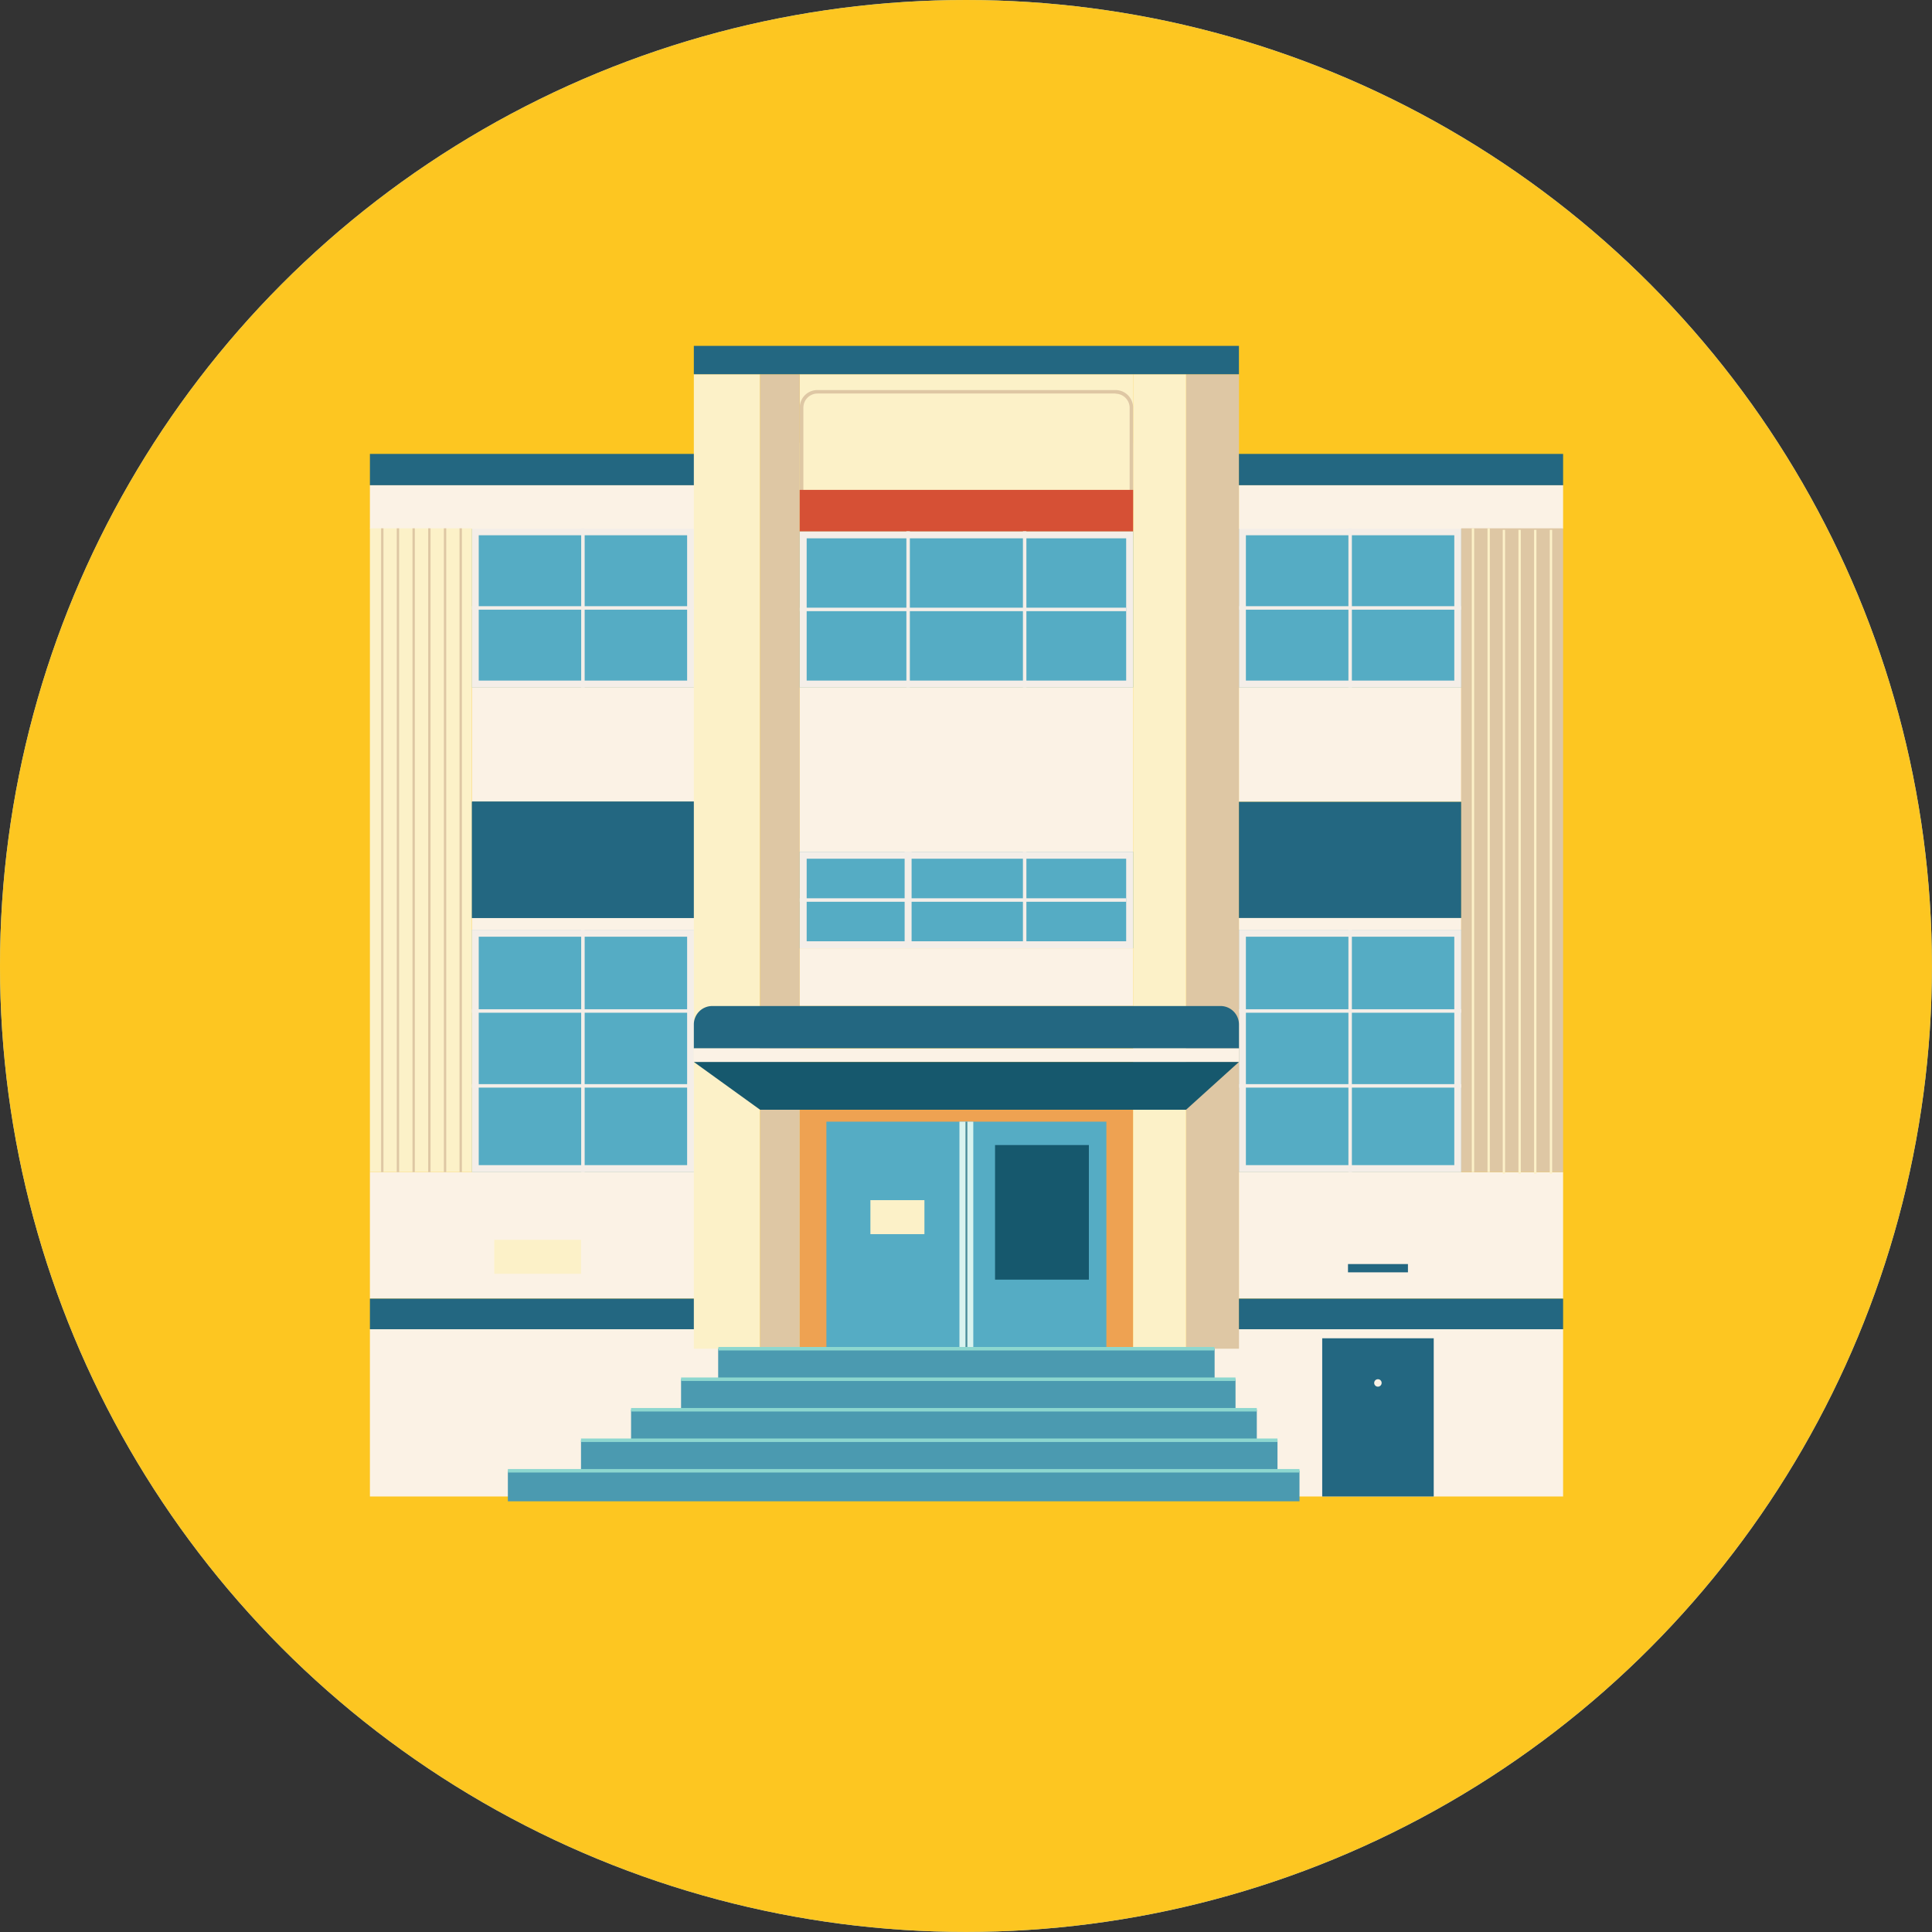 <svg xmlns="http://www.w3.org/2000/svg" xmlns:xlink="http://www.w3.org/1999/xlink" viewBox="0 0 322.25 322.25">
  <rect x="0" y="0" width="322.25" height="322.25" fill="#333333" stroke="none"/>
  <defs>
    <style>
      .cls-1 {
        fill: #9ed1f2;
      }

      .cls-2 {
        clip-path: url(#clip-path);
      }

      .cls-3 {
        fill: #fdc621;
      }

      .cls-4 {
        fill: #fbf2e5;
      }

      .cls-5 {
        fill: #55acc4;
      }

      .cls-6 {
        fill: #f4eee8;
      }

      .cls-7 {
        fill: #236781;
      }

      .cls-8 {
        fill: #fcf1c8;
      }

      .cls-9 {
        fill: #dec7a4;
      }

      .cls-10 {
        fill: #eea252;
      }

      .cls-11 {
        fill: #d9f3ef;
      }

      .cls-12 {
        fill: #498c99;
      }

      .cls-13 {
        fill: #16586d;
      }

      .cls-14 {
        fill: #4b9ab0;
      }

      .cls-15 {
        fill: #8dd7cf;
      }

      .cls-16 {
        fill: #d65035;
      }
    </style>
    <clipPath id="clip-path">
      <circle class="cls-1" cx="161.12" cy="161.12" r="161.12"/>
    </clipPath>
  </defs>
  <g id="图层_2" data-name="图层 2">
    <g id="graphic">
      <g>
        <circle class="cls-1" cx="161.12" cy="161.12" r="161.12"/>
        <g class="cls-2">
          <circle class="cls-3" cx="161.12" cy="161.12" r="161.12"/>
        </g>
      </g>
      <g>
        <g>
          <rect class="cls-4" x="61.71" y="221.71" width="58.48" height="27.9" transform="translate(181.89 471.32) rotate(180)"/>
          <rect class="cls-5" x="78.69" y="88.12" width="37.08" height="26.55"/>
          <path class="cls-6" d="M114.61,89.28v24.24H79.85V89.28h34.76m1.16-1.16H78.69v26.56h37.08V88.12Z"/>
          <rect class="cls-5" x="78.69" y="155.08" width="37.08" height="40.43"/>
          <path class="cls-6" d="M114.61,156.24v38.1H79.85v-38.1h34.76m1.16-1.16H78.69V195.5h37.08V155.08Z"/>
          <rect class="cls-7" x="61.71" y="75.71" width="54.07" height="5.23" transform="translate(177.48 156.65) rotate(180)"/>
          <rect class="cls-4" x="61.71" y="80.94" width="54.07" height="7.26" transform="translate(177.48 169.14) rotate(180)"/>
          <rect class="cls-4" x="78.69" y="114.68" width="37.08" height="19.06" transform="translate(194.47 248.42) rotate(180)"/>
          <rect class="cls-7" x="78.69" y="133.74" width="37.08" height="19.39" transform="translate(194.47 286.86) rotate(180)"/>
          <rect class="cls-7" x="78.69" y="133.74" width="37.08" height="19.39" transform="translate(194.47 286.86) rotate(180)"/>
          <rect class="cls-7" x="78.69" y="133.74" width="37.08" height="19.39" transform="translate(194.47 286.86) rotate(180)"/>
          <rect class="cls-4" x="78.69" y="153.12" width="37.08" height="1.95" transform="translate(194.47 308.2) rotate(180)"/>
          <rect class="cls-4" x="61.71" y="195.5" width="54.07" height="21.11" transform="translate(177.48 412.11) rotate(180)"/>
          <rect class="cls-7" x="61.71" y="216.61" width="54.07" height="5.1" transform="translate(177.48 438.32) rotate(180)"/>
          <rect class="cls-8" x="61.71" y="88.12" width="16.99" height="107.38" transform="translate(140.4 283.62) rotate(180)"/>
          <rect class="cls-4" x="202.24" y="221.71" width="58.48" height="27.9"/>
          <rect class="cls-5" x="206.65" y="88.12" width="37.08" height="26.55" transform="translate(450.39 202.8) rotate(180)"/>
          <path class="cls-6" d="M242.57,89.28v24.24H207.81V89.28h34.76m1.16-1.16H206.65v26.56h37.08V88.12Z"/>
          <rect class="cls-5" x="206.65" y="155.08" width="37.08" height="40.43" transform="translate(450.39 350.58) rotate(180)"/>
          <path class="cls-6" d="M242.57,156.24v38.1H207.81v-38.1h34.76m1.16-1.16H206.65V195.5h37.08V155.08Z"/>
          <rect class="cls-8" x="133.39" y="62.42" width="55.61" height="19.29"/>
          <rect class="cls-8" x="115.73" y="62.42" width="11.05" height="162.54"/>
          <rect class="cls-9" x="197.83" y="62.42" width="8.83" height="162.54"/>
          <rect class="cls-10" x="133.39" y="185.11" width="55.61" height="39.85"/>
          <rect class="cls-9" x="126.78" y="62.42" width="6.61" height="162.54"/>
          <rect class="cls-8" x="189" y="62.42" width="8.83" height="162.54"/>
          <rect class="cls-7" x="115.73" y="57.69" width="90.92" height="4.73"/>
          <rect class="cls-5" x="137.84" y="187.09" width="46.7" height="37.86"/>
          <rect class="cls-11" x="160.03" y="187.09" width="2.31" height="37.86"/>
          <rect class="cls-12" x="161.04" y="187.09" width="0.31" height="37.86"/>
          <path class="cls-8" d="M133.39,74.08v7.63H189V74.08a2.94,2.94,0,0,0-2.94-2.93H136.32A2.93,2.93,0,0,0,133.39,74.08Z"/>
          <path class="cls-9" d="M186.06,65.67A2.36,2.36,0,0,1,188.42,68V84.59H134V68a2.36,2.36,0,0,1,2.35-2.36h49.74m0-.58H136.32A2.94,2.94,0,0,0,133.39,68V85.17H189V68a2.94,2.94,0,0,0-2.94-2.94Z"/>
          <rect class="cls-5" x="133.39" y="88.62" width="55.61" height="26.05"/>
          <rect class="cls-4" x="133.39" y="114.68" width="55.61" height="27.39"/>
          <rect class="cls-5" x="133.39" y="142.07" width="55.61" height="16.1"/>
          <path class="cls-6" d="M187.84,143.23V157H134.55V143.23h53.29m1.16-1.16H133.39v16.1H189v-16.1Z"/>
          <rect class="cls-4" x="133.39" y="158.17" width="55.61" height="9.63"/>
          <path class="cls-7" d="M115.73,170.87v4h90.92v-4a3.07,3.07,0,0,0-3.07-3.07H118.8A3.07,3.07,0,0,0,115.73,170.87Z"/>
          <rect class="cls-4" x="115.73" y="174.88" width="90.92" height="2.26"/>
          <polygon class="cls-13" points="115.73 177.13 126.78 185.1 197.83 185.1 206.65 177.13 115.73 177.13"/>
          <rect class="cls-14" x="119.82" y="224.96" width="82.74" height="5.09"/>
          <rect class="cls-14" x="119.82" y="224.96" width="82.74" height="5.09"/>
          <rect class="cls-15" x="119.82" y="224.67" width="82.74" height="0.58"/>
          <rect class="cls-14" x="113.6" y="230.05" width="92.48" height="5.09"/>
          <rect class="cls-14" x="105.26" y="235.14" width="104.37" height="5.09"/>
          <rect class="cls-14" x="96.91" y="240.23" width="116.17" height="5.09"/>
          <rect class="cls-14" x="84.71" y="245.32" width="132.04" height="5.09"/>
          <rect class="cls-13" x="165.97" y="190.99" width="15.65" height="22.45"/>
          <rect class="cls-8" x="145.18" y="200.18" width="9.01" height="5.67"/>
          <rect class="cls-8" x="82.44" y="206.8" width="14.48" height="5.67"/>
          <path class="cls-6" d="M187.84,89.79v23.73H134.55V89.79h53.29M189,88.62H133.39v26.06H189V88.62Z"/>
          <rect class="cls-7" x="206.65" y="75.71" width="54.07" height="5.23"/>
          <rect class="cls-4" x="206.65" y="80.94" width="54.07" height="7.26"/>
          <rect class="cls-4" x="206.65" y="114.68" width="37.08" height="19.06"/>
          <rect class="cls-7" x="206.65" y="133.74" width="37.08" height="19.39"/>
          <rect class="cls-4" x="206.65" y="153.12" width="37.08" height="1.95"/>
          <rect class="cls-4" x="206.65" y="195.5" width="54.07" height="21.11"/>
          <rect class="cls-7" x="206.65" y="216.61" width="54.07" height="5.1"/>
          <rect class="cls-16" x="133.39" y="81.71" width="55.61" height="6.91"/>
          <rect class="cls-9" x="243.73" y="88.12" width="16.99" height="107.38"/>
          <rect class="cls-7" x="220.54" y="223.22" width="18.6" height="26.39"/>
          <rect class="cls-15" x="113.6" y="229.76" width="92.48" height="0.58"/>
          <rect class="cls-15" x="105.26" y="234.85" width="104.37" height="0.58"/>
          <rect class="cls-15" x="96.91" y="239.94" width="116.17" height="0.58"/>
          <rect class="cls-15" x="84.71" y="245.03" width="132.04" height="0.58"/>
          <rect class="cls-6" x="133.39" y="101.36" width="54.45" height="0.58"/>
          <rect class="cls-6" x="133.39" y="149.83" width="54.45" height="0.58"/>
          <g>
            <rect class="cls-6" x="151.18" y="88.62" width="0.58" height="26.05"/>
            <rect class="cls-6" x="170.62" y="88.62" width="0.58" height="26.05"/>
          </g>
          <g>
            <rect class="cls-6" x="150.89" y="142.07" width="1.16" height="16.1"/>
            <rect class="cls-6" x="170.62" y="142.07" width="0.58" height="16.1"/>
          </g>
          <g>
            <rect class="cls-6" x="78.71" y="168.34" width="37.04" height="0.58"/>
            <rect class="cls-6" x="78.71" y="180.83" width="37.04" height="0.58"/>
          </g>
          <rect class="cls-6" x="96.94" y="155.08" width="0.58" height="40.43"/>
          <g>
            <rect class="cls-6" x="206.69" y="168.34" width="37.04" height="0.58"/>
            <rect class="cls-6" x="206.69" y="180.83" width="37.04" height="0.58"/>
          </g>
          <rect class="cls-6" x="224.91" y="155.08" width="0.58" height="40.43"/>
          <rect class="cls-6" x="96.94" y="88.12" width="0.58" height="26.56"/>
          <rect class="cls-6" x="78.71" y="101.11" width="37.01" height="0.58"/>
          <rect class="cls-6" x="224.91" y="88.12" width="0.58" height="26.56"/>
          <rect class="cls-6" x="206.69" y="101.11" width="37.01" height="0.58"/>
          <path class="cls-4" d="M230.45,230.66a.62.62,0,1,1-.61-.61A.61.61,0,0,1,230.45,230.66Z"/>
          <rect class="cls-8" x="245.49" y="88.12" width="0.39" height="107.38"/>
          <rect class="cls-8" x="248.11" y="88.12" width="0.39" height="107.38"/>
          <rect class="cls-8" x="250.65" y="88.38" width="0.39" height="107.38"/>
          <rect class="cls-8" x="253.27" y="88.38" width="0.39" height="107.38"/>
          <rect class="cls-8" x="255.88" y="88.38" width="0.39" height="107.38"/>
          <rect class="cls-8" x="258.5" y="88.38" width="0.39" height="107.38"/>
          <rect class="cls-9" x="63.57" y="88.12" width="0.39" height="107.38"/>
          <rect class="cls-9" x="66.18" y="88.12" width="0.39" height="107.38"/>
          <rect class="cls-9" x="68.8" y="88.12" width="0.39" height="107.38"/>
          <rect class="cls-9" x="71.42" y="88.12" width="0.39" height="107.38"/>
          <rect class="cls-9" x="74.04" y="88.12" width="0.39" height="107.38"/>
          <rect class="cls-9" x="76.65" y="88.12" width="0.39" height="107.38"/>
        </g>
        <rect class="cls-7" x="224.84" y="210.84" width="10" height="1.38"/>
      </g>
    </g>
  </g>
</svg>
